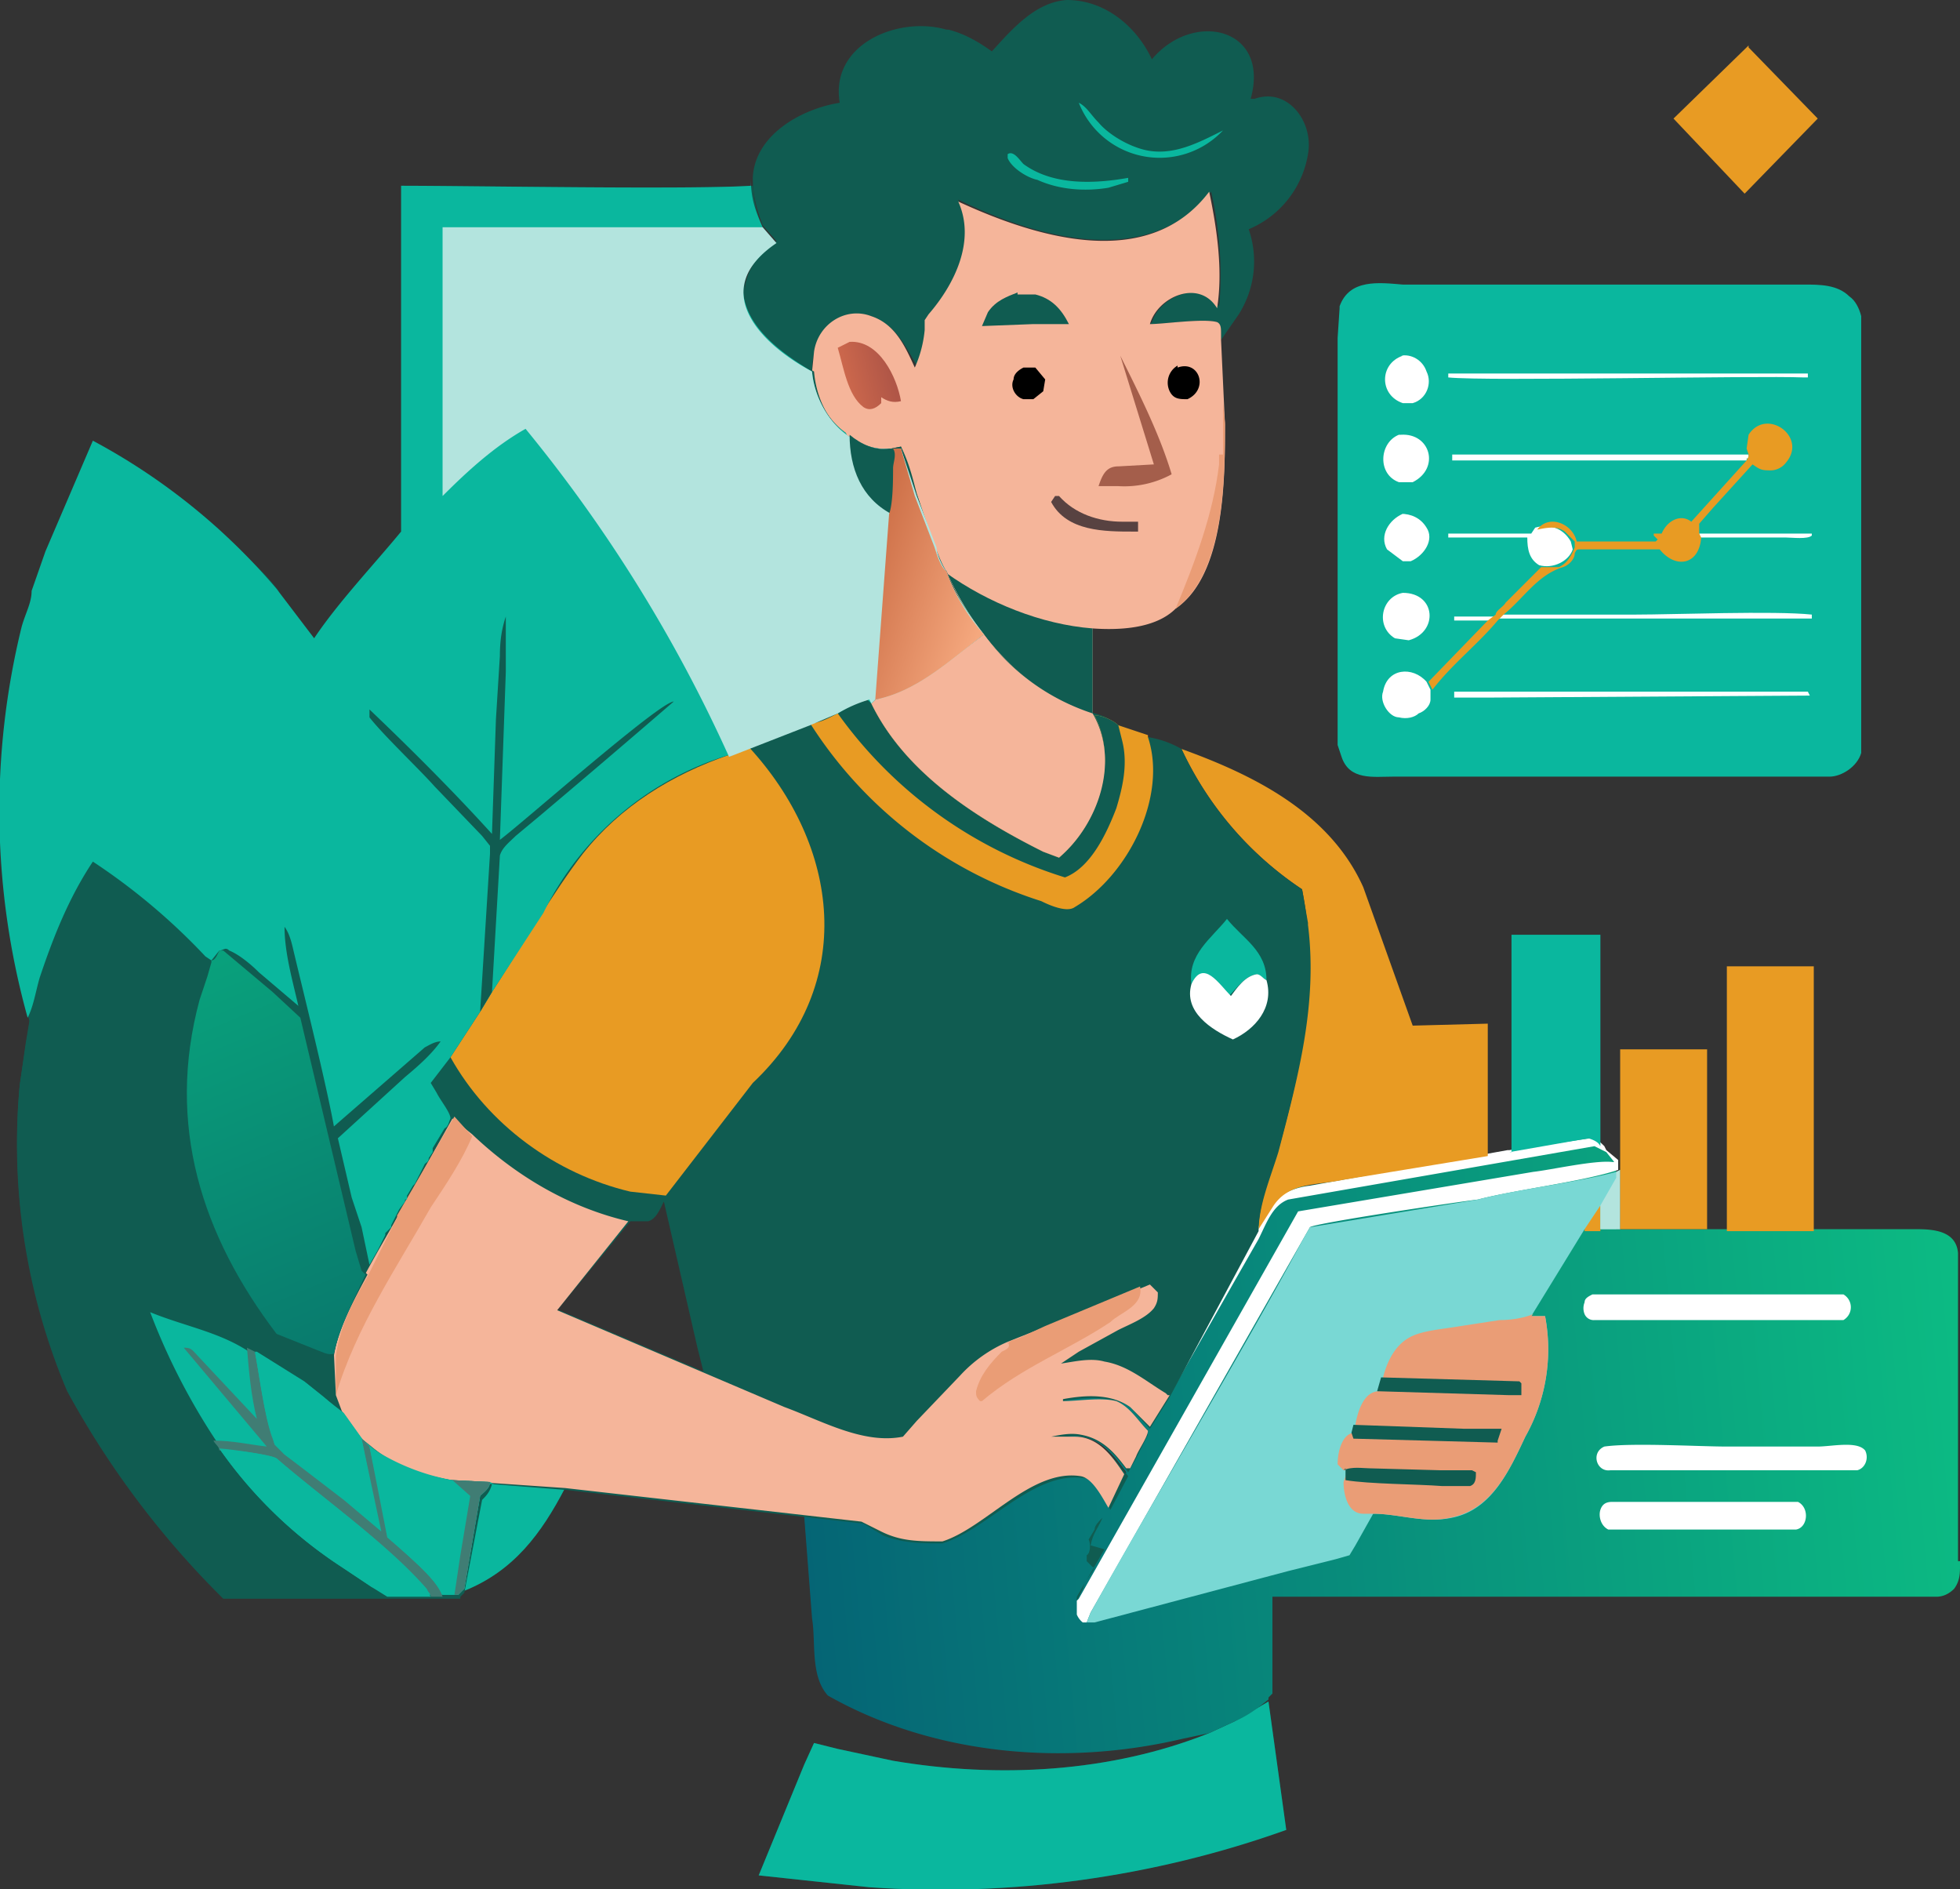 <svg xmlns="http://www.w3.org/2000/svg" data-name="Layer 1" viewBox="0 0 99.2 95.6"><rect x="0" y="0" width="99.2" height="95.6" fill="#333333" stroke="none"/><defs><linearGradient id="a" x1="40.5" x2="99.8" y1="18.2" y2="23.6" gradientTransform="matrix(1 0 0 -1 0 93.8)" gradientUnits="userSpaceOnUse"><stop offset="0" stop-color="#056575"/><stop offset="1" stop-color="#0cbb83"/></linearGradient><linearGradient id="b" x1="325.2" x2="320.9" y1="-744" y2="-742.9" gradientTransform="matrix(.5 0 0 .5 -117.6 390.6)" gradientUnits="userSpaceOnUse"><stop offset="0" stop-color="#b05647"/><stop offset="1" stop-color="#cb674c"/></linearGradient><linearGradient id="c" x1="270.7" x2="254.4" y1="-645" y2="-683.8" gradientTransform="matrix(.5 0 0 .5 -117.6 390.6)" gradientUnits="userSpaceOnUse"><stop offset="0" stop-color="#097a6d"/><stop offset="1" stop-color="#09a17c"/></linearGradient><linearGradient id="d" x1="322.4" x2="335.1" y1="-724" y2="-719.8" gradientTransform="matrix(.5 0 0 .5 -117.6 390.6)" gradientUnits="userSpaceOnUse"><stop offset="0" stop-color="#cd6f47"/><stop offset="1" stop-color="#f5a87e"/></linearGradient></defs><path d="M88.5 2.4 92 6l-3.7 3.8L84.7 6l3.8-3.7Z" fill="#e89b23"/><path d="m23.5 80.4.8-4.7c.2-.2.5-.4.5-.7l3.8.2c-1.2 2.4-2.6 4.3-5.1 5.2ZM65 92.6a51.5 51.5 0 0 1-21 2.9l-5.6-.6 2.3-5.6.5-1.1 1.2.3 2.8.6c5.3.9 11 .6 16-1.4l1.3-.6 1.7-1 .9 6.5Z" fill="#105c51"/><path d="M28.6 75.3c-1.2 2.3-2.6 4.2-5.1 5.2l.8-4.7c.2-.3.5-.4.5-.8l3.8.3Zm36.5 17.3C58.4 95 51.1 96 44 95.5l-5.6-.6 2.3-5.6.5-1.1 1.2.3 2.8.6c5.3.9 11 .6 16-1.4l1.3-.6 1.7-1 .9 6.5Z" fill="#0ab79e"/><path d="M99.2 79.2c0 .4 0 .8-.3 1.2-.2.2-.5.4-.9.4H64.4v4.9l-.2.2v.1c-.5.4-1 .8-1.7 1.1l-1.3.6-1.4.3c-6 1.4-12.6.8-17.9-2.2-.9-1-.6-2.7-.8-3.9l-.4-5.2 3 .3 1 .5c1 .5 1.9.5 3 .4 2.3-.6 4.6-3.6 7.1-3.2.6 0 1 1 1.4 1.5l.8-1.7c-.6-.8-1.3-1.8-2.5-1.8h-1.3c.5-.1 1-.2 1.6-.1 1 .2 1.7 1 2.3 1.8l.4-.7c0-.3.6-1 .6-1.3-.5-.5-.9-1.2-1.6-1.4a7 7 0 0 0-2.7 0l-.1-.1v-.1c1.1-.2 2.5-.3 3.5.3l1 1.1 1-1.6H59l4.5-8.4.7-1.1a3 3 0 0 1 1.2-1l.8-.1 14.2-2.5.6.5.2.2.6.5v3.5H97c.9 0 2 .1 2.1 1.2V79h.1Z" fill="url(#a)"/><path d="m54.5 81 .3-.6.1-.3.2-.3.2-.3.1-.2h-.1L55 79v-.3c.2-.1.2-.6.1-.8l.3-.5c0-.2.2-.4.4-.6-.2.5-.5.8-.6 1.4l.7.2-1.4 2.4v.1Z" fill="#105c51"/><path d="M81.5 76H91c.6.3.5 1.3-.1 1.4h-9.5c-.4-.2-.5-.7-.4-1 .1-.3.3-.4.6-.4Zm-.8-10.5h12.6c.5.3.5 1 0 1.3H80.7a.5.5 0 0 1-.5-.3.8.8 0 0 1 0-.6c0-.2.2-.3.4-.4Zm.5 7.7c1.4-.2 4.8 0 6.2 0H92c.7 0 2-.3 2.4.2.2.4 0 .9-.4 1H81.5c-.7.1-1-.9-.3-1.2Zm-4.8-15 4.1-.6c.3 0 .5.2.7.4l.1.2.6.5v.5c-1.8.6-5.2 1-7.1 1.5-.9.1-8.3 1.2-8.5 1.4l-.4.7-10.7 18.8-.2.5h-.2a1 1 0 0 1-.3-.4V81l.1-.1 11.1-19.6 11.9-2c.9-.1 3.1-.6 4-.5h.1l-.4-.5-.6-.3-15.5 2.7c-.8.3-1.1 1.2-1.5 2l-1.2 2.1-3.3 5.8H59l4.6-8.4.7-1.1c.4-.7 1.2-1 2-1.1l10-1.8Z" fill="#fff"/><path d="m81.8 59.3.2-.1v3h-1.8l-2.7 4.4h.7a9 9 0 0 1-1 6.1c-.8 1.7-1.7 3.7-3.7 4.1-1.4.3-2.7-.2-4-.2l-.9 1.6-.3.5-.7.2-2.4.6-9.8 2.6H55l.2-.5c3-5.4 7.8-13.4 10.7-18.8l.4-.7 8.5-1.4c1.9-.5 5.2-.9 7-1.4Z" fill="#79d8d4"/><path d="M80.2 62.2 81 61v1.3h-.8Z" fill="#e89b23"/><path d="m81.8 59.3.2-.1v3h-1V61l.8-1.4v-.2Z" fill="#b3e4de"/><path d="M77.5 66.6h.7a9 9 0 0 1-1 6.1c-.8 1.7-1.7 3.7-3.8 4.1-1.3.3-2.6-.2-3.9-.2H69c-.8 0-1-1-1-1.6l.2-.6H68l-.3-.3c0-.6.2-1.5.8-1.6l.1-.4c.1-.6.4-1.7 1.2-1.7l.2-.7c.2-.8.6-1.6 1.3-2 .5-.3 1.3-.4 2-.5l2.6-.4c.6 0 1.2-.1 1.7-.3Z" fill="#ea9d76"/><path d="M68 74.4c.4-.2 1-.1 1.3-.1l3.6.1h1.6l.2.1c0 .3 0 .6-.3.7H73c-1.3-.1-3.7-.1-4.9-.3v-.6Zm.5-2.3 5.6.2H76l-.2.6v.1l-7.3-.2-.1-.3.1-.4Zm1.4-2.4 7 .2.1.1v.6h-.6l-6.7-.2.2-.7Z" fill="#105c51"/><path d="M82 58.7v-5.6h4.4v9.1H82v-3.5Z" fill="#e89b23"/><path d="M76.5 58.3v-11H81V58c-.1-.2-.3-.3-.6-.4l-4 .7Z" fill="#0ab79e"/><path d="M87.4 62.3V48.9h4.4v13.4h-4.4ZM59.8 37.9c3.6 1.3 7.5 3.2 9.2 7l2.5 7 3.8-.1v6.7L68 59.7c-1.4.3-2.8.1-3.6 1.4l-.7 1.1c0-1.3.6-2.7 1-4 1.2-4.3 2.1-8.7 1.2-13.2a17.3 17.3 0 0 1-6.1-7.1Z" fill="#e89b23"/><path d="M42.5 5.2c-.5-3 3-4.4 5.4-3.7h.1c.8.2 1.5.6 2.2 1.1C51.2 1.5 52.4.1 54 0c1.9 0 3.5 1.3 4.3 3 2.1-2.5 6-1.6 5 2h.2c1.7-.6 3 1.2 2.7 2.8a5 5 0 0 1-3 3.8 5 5 0 0 1-.5 4.3l-.9 1.3v-.3c0-.3 0-.4-.2-.6-.7-.2-2.6.1-3.4.1l.1-.1c.4-1.3 2.5-2.2 3.4-.8.2-1.9 0-4-.4-5.8-3.2 4-8.9 2.3-12.8.4 1 2.2-.2 4.5-1.6 6v.6c-.1.6-.2 1.3-.5 1.8-.6-1-1-2-2.3-2.5-1.8-.6-3 1-3 2.8-2.7-1.4-5.1-4.2-1.8-6.6l-.7-.8c-.3-.8-.5-1.5-.5-2.4.1-2.2 2.5-3.5 4.4-3.8Z" fill="#105c51"/><path d="M51 7.8c.3-.2.6.3.8.5 1.5 1.1 3.6 1 5.3.7v.2l-1 .3c-1.2.2-2.5.1-3.6-.4C52 9 51.2 8.5 51 8v-.3Zm3.6-2.6c.4.2.6.6 1 1 .5.6 1.5 1.2 2.4 1.4 1.4.3 2.7-.4 3.9-1l-.1.1a4.4 4.4 0 0 1-7.2-1.5Z" fill="#0ab79e"/><path d="M61.2 9.7c.4 1.9.7 4 .4 5.9-.9-1.5-3-.6-3.4.8.7 0 2.7-.3 3.4-.1.2.1.2.3.2.6v.3l.2 4.3c0 2.7 0 7.6-2.5 9.3-1 1-2.8 1.1-4.2 1v4.3c-3.4-1-6.1-4-7.4-7.2-.5-.5-1.2-3-1.5-3.9l-.8-2.4-.5.1a3 3 0 0 1-2.2-.6l-.1-.2c-1-.7-1.6-2-1.7-3.1l.1-1c.2-1.4 1.6-2.3 2.9-1.8 1.2.4 1.7 1.5 2.2 2.6a6 6 0 0 0 .5-1.9v-.5l.2-.3c1.3-1.5 2.4-3.7 1.5-5.7 3.9 1.8 9.6 3.6 12.7-.5Z" fill="#f5b59a"/><path d="M51.8 18.6h.6l.5.6-.1.6-.5.4h-.5c-.4-.1-.7-.6-.5-1 0-.3.3-.5.5-.6Zm7.8 0c1.1-.4 1.6 1.1.5 1.6-.4 0-.7 0-.9-.4a1 1 0 0 1 .4-1.3Z"/><path d="M53.4 25.1h.2c.8.9 2 1.3 3.2 1.3h.8v.5h-.2c-1.5 0-3.4 0-4.2-1.5l.2-.3Z" fill="#584241"/><path d="M59.5 30.8c1-2.4 1.9-4.8 2.2-7.3V23h.2v-2.6l.1 1c0 2.7 0 7.6-2.5 9.4Z" fill="#ea9d76"/><path d="M51.5 14.9h.9c.8.2 1.3.7 1.7 1.5h-1.8l-2.6.1.3-.7c.4-.6 1-.8 1.5-1Z" fill="#105c51"/><path d="M56.7 18c1 2 2 4 2.6 6a5 5 0 0 1-2.7.6h-1c.2-.6.4-1 1-1l1.8-.1-1.7-5.5Z" fill="#a45e4b"/><path d="M43 17.3c1.5-.1 2.4 1.8 2.6 3-.4.1-.7 0-1-.2v.3c-.3.3-.6.4-.9.2-.8-.6-1-2-1.3-3l.6-.3Z" fill="url(#b)"/><path d="M47.9 29c2.1 1.5 4.8 2.6 7.4 2.8v4.3c-3.4-1-6-4-7.4-7.2Z" fill="#105c51"/><path d="M88.4 14.4h2.9c.8 0 1.7 0 2.3.6.3.2.5.6.6 1v22.1c-.2.7-1 1.2-1.6 1.2H70.5c-1 0-2.2.2-2.6-1l-.2-.6V17.1l.1-1.5v-.1c.5-1.4 2-1.2 3.2-1.1h17.5Z" fill="#0ab79e"/><path d="M75.4 31.4h-1.8v-.2h2l-.2.2ZM86 27h5.7v.1c-.2.2-1 .1-1.3.1H86V27Zm-3.2 4.1c1.9 0 7-.2 8.9 0v.2H75.8l.2-.2h6.7Zm5.6-7.8H73.5V23h15v.2h-.1ZM71 30c1.7 0 1.8 2 .3 2.4l-.7-.1c-1-.6-.7-2.1.4-2.3Zm-.1-4c.5 0 1 .2 1.3.7.4.6-.1 1.4-.8 1.7H71l-.8-.6c-.4-.7.1-1.5.8-1.8Zm0-4c1.5-.1 2 1.7.6 2.4h-.7c-1.1-.4-1-2 0-2.4Zm0-4c.5-.1 1.1.2 1.3.8.3.6 0 1.4-.7 1.6H71c-1.2-.4-1.2-2 0-2.4Zm1.5 16.9v.5c0 .3-.3.6-.6.7-.2.2-.6.3-1 .2-.5 0-1-.8-.8-1.3.2-1.2 1.5-1.3 2.2-.5l.2.4Zm1.3.1h17.8l.1.2h-.2l-16.1.1h-1.7V35h.1Zm4-8.3c.7-.2 1.4 0 1.8.7l.1.4c-.2.6-1 1-1.7.8-.5-.3-.6-.8-.6-1.4h-4V27h4.2l.2-.3Zm-4-7.8h17.8v.2h-.2c-2.4-.1-16 .2-18 0v-.2h.3Z" fill="#fff"/><path d="m88.5 23-.1-.3.1-.7c.9-1.4 3 .1 1.9 1.4a1 1 0 0 1-.9.4c-.4 0-.5-.1-.8-.3l-2 2.2-.7.8v.5l.1.2c-.1 1.4-1.3 1.6-2.1.6h-4c-.2 0-.2 0-.3.2 0 .3-.3.6-.6.7-1.3.4-2 1.6-3 2.4l-.3.3c-1 1.2-2.3 2.2-3.3 3.5l-.2-.4 3-3.1.4-.3c0-.2.4-.4.5-.6l1.8-1.8h.9c.4-.2.6-.5.8-1v-.3l-.5-.5c-.4-.3-.9-.2-1.4-.1.6-.8 1.8-.3 2 .6h4l.1-.1-.2-.2V27h.4c.3-.7 1-1 1.5-.6l2.8-3.1.1-.2Z" fill="#e89b23"/><path d="m66.2 46.7-.3-1.7a17.2 17.2 0 0 1-6.1-7.1 5 5 0 0 0-1.7-.6l-1.5-.6a3 3 0 0 0-1.2-.6c-.6-.2-1.1-.3-1.6-.6a13 13 0 0 1-5.9-6.6c-.4-.5-1.2-3.1-1.5-3.9-.2-.8-.4-1.6-.8-2.4l-.5.1a3 3 0 0 1-2.1-.6l-.2-.1c-1-.8-1.5-2-1.6-3.2-1.6-.9-3.6-2.2-3.5-4.3 0-1 .9-1.7 1.6-2.2l-.7-.8a6 6 0 0 1-.5-2.5v.4c-3 .2-14.3 0-17.7 0v17.5c-1.5 1.7-3.2 3.5-4.5 5.4L14.1 30v-.1c-.8-1.1-2-2-2.9-3-1.1-1-2.4-2-3.7-2.8l-2.7-1.7L2.3 28c-.2.6-.5 1.3-.6 2 0 .6-.4 1.1-.5 1.8a39 39 0 0 0 .3 19.9l-.2 1.2-.3 2a32 32 0 0 0 2.4 15.5 45 45 0 0 0 7.9 10.5h12v-.1l.2-.2.9-4.7c.2-.2.4-.4.5-.8l3.8.3 15 1.7 1 .6c1 .4 2 .4 3 .4 2.3-.7 4.6-3.7 7.2-3.3.6 0 1 1 1.3 1.6l.9-1.7c-.7-.9-1.4-1.9-2.6-1.8h-1.2c.5-.2 1-.3 1.5-.2 1.1.2 1.7 1 2.3 1.8l.4-.7.6-1.2c-.4-.5-.9-1.3-1.5-1.5h-.1a7 7 0 0 0-2.7 0v-.2c1-.2 2.5-.3 3.4.3l1 1.1 1-1.6 4.5-8.4c0-1.3.6-2.7 1-4 1-3.8 2-7.5 1.5-11.5Zm-38 19.6 3.7-4.5h.9c.4-.1.6-.6.8-1l1.7 7.4.3 1.2-7.3-3.1Z" fill="#105c51"/><path d="M60.3 49.8c-.2-1.5 1-2.3 1.8-3.3.8 1 2 1.6 2 3.1l-.5-.3c-.6.1-1 .7-1.4 1.1-.2-.3-.8-1.1-1.2-1.1-.2 0-.4 0-.5.2l-.2.4Z" fill="#0ab79e"/><path d="M60.3 49.8c.6-1.3 1.4 0 2 .6.3-.4.7-1 1.3-1.1.2 0 .3.2.5.3.4 1.4-.6 2.5-1.7 3-1.1-.5-2.5-1.4-2.1-2.8Z" fill="#fff"/><path d="M42.4 36a7 7 0 0 1 1.6-.6l.1.2c1.7 3.5 5.3 5.8 8.7 7.5l.8.3c2-1.7 3-4.9 1.8-7.2.3 0 .9.2 1.2.5l1.5.5v.1c1 3-1 7-3.7 8.6-.4.3-1.3-.1-1.7-.3a21.6 21.6 0 0 1-11.7-9c.5 0 1-.3 1.4-.5Z" fill="#e89b23"/><path d="M42.4 36a7 7 0 0 1 1.6-.6l.1.2c1.7 3.5 5.3 5.8 8.7 7.5l.8.3c2-1.7 3-4.9 1.8-7.2.3 0 .9.2 1.2.5l.2.8c.3 1.2 0 2.4-.3 3.4-.5 1.3-1.3 3-2.6 3.5a22.2 22.2 0 0 1-11.5-8.3Z" fill="#105c51"/><path d="M49.8 32.1a11 11 0 0 0 5.5 4c1.4 2.4.3 5.6-1.7 7.3l-.8-.3c-3.4-1.7-7-4-8.7-7.5l.2-.2c2-.5 3.8-2 5.5-3.3Z" fill="#f5b59a"/><path d="m36.9 38.3 1-.5c4.6 5 5.5 12 .2 17l-4.4 5.7-1.8-.2c-3.8-.9-7.2-3.4-9.1-6.8l1.5-2.3.6-1c1.3-2 3.2-5.2 4.6-7 1.9-2.4 4.5-4 7.4-5Z" fill="#e89b23"/><path d="m59.2 70.6-1 1.6-1-1c-1-.7-2.3-.6-3.4-.4v.1c.8 0 1.9-.2 2.7 0 .7.3 1.1 1 1.6 1.5 0 .3-.5 1-.6 1.3l-.3.6H57c-.6-.8-1.2-1.5-2.3-1.7-.5-.1-1 0-1.5.1h1.2c1.2 0 1.9 1 2.5 1.9l-.8 1.7c-.3-.5-.8-1.5-1.4-1.6-2.5-.4-4.8 2.6-7 3.3-1.2 0-2.1 0-3.1-.5l-1-.5-15-1.7-5.8-.4-1.8-.4a9 9 0 0 1-2.4-1.3l-.3-.4c-.5-.4-.8-.9-1.1-1.4l-.3-.8v-2c.4-2.4 2.1-5 3.2-7l2.8-5 1 .8c2.2 2.1 4.9 3.7 7.9 4.4l-3.6 4.5 11.5 4.9c1.9.7 4 1.9 6 1.5l.7-.8 2.2-2.3a7 7 0 0 1 2.4-1.7l.5-.2a391.2 391.2 0 0 0 6.7-2.7l.4.4c0 .3 0 .5-.2.8-.4.5-1.2.8-1.8 1.1l-2 1.1-.9.6c.7-.1 1.5-.3 2.2-.1 1.2.2 2.1 1 3.1 1.6l.1.1Z" fill="#f5b59a"/><path d="M51 68c.1-.2.4-.2.6-.3l1.3-.6 4.8-2c.2 1-1 1.3-1.5 1.8-2.1 1.4-4.5 2.3-6.5 4h-.1c-.2-.2-.2-.3-.2-.5.2-.8.7-1.4 1.3-2 .2-.1.5-.2.3-.5Zm-30.9-6.5 2.9-5 .9 1c-.5 1.2-1.3 2.4-2.1 3.6-1.7 3-3.8 6.1-4.8 9.5v-2c.2-1.5.9-2.8 1.6-4l1.5-3Z" fill="#ea9d76"/><path d="M24.8 75c0 .3-.3.5-.5.7l-.8 4.7-.3.3h-12c-3-3-5.8-6.6-7.8-10.4A32.1 32.1 0 0 1 1 54.9l.3-2.1.2-1.2.5-2.2c.7-2 1.5-4 2.7-5.9a34 34 0 0 1 6 5.1l.4-.5h.2l2.5 2.1 1.4 1.3.2.7 2.7 11.1c0 .3.1.7.3 1l.2.2c-.7 1.3-1.4 2.6-1.7 4l.1 2.1.3.8 1 1.4.5.4c1.2 1 2.6 1.5 4.1 1.7l2 .1Z" fill="#105c51"/><path d="M24.8 75c0 .3-.3.5-.5.7l-.8 4.7-.3.3h-3.6l-.8-.4-1.5-1a22.6 22.6 0 0 1-6.2-6L11 73a33 33 0 0 1-3.4-6.6c1.7.7 3.5 1 5 2l.5.1 2.4 1.5 1 .8.9.7 1 1.4.5.4c1.2 1 2.6 1.5 4.1 1.7l2 .1Z" fill="#0ab79e"/><path d="M22.4 80.8h-.6c0-.2-.2-.3-.3-.4-1.9-2.3-5.2-4.6-7.5-6.6-.3-.2-2.6-.5-2.9-.4 0-.2-.2-.3-.3-.5 1 0 1.8.2 2.7.3l-4.2-5h.1c.3 0 .4.2.6.4l3 3.2c-.3-1.2-.4-2.4-.5-3.6l.4.2c.2 1 .5 3.4.9 4.3l.1.4.5.5 3 2.2 1.8 1.6-.9-4.6.4.4 1 4.6c.6.7 2.4 2 2.7 3Z" fill="#407d74"/><path d="m13 68.4 2.4 1.5 1 .8.8.7 1.1 1.4 1 4.7-1.9-1.6-3-2.3-.5-.5-.1-.3c-.4-1-.7-3.4-.9-4.4Zm8.8 12.4h-2.2l-.8-.5-1.5-1a22.6 22.6 0 0 1-6.2-6c.3 0 2.6.3 2.9.5 2.3 2 5.6 4.3 7.6 6.6l.2.4Zm3-5.8c0 .3-.3.5-.5.7l-.8 4.7-.3.3h-.8c-.3-.8-2-2.2-2.8-2.9l-.9-4.6a11 11 0 0 0 4.2 1.7l2 .1Z" fill="#0ab79e"/><path d="M24.8 75c0 .3-.3.5-.5.7l-.8 4.7-.3.3H23l.3-2 .5-3-.9-.8 2 .1Z" fill="#407d74"/><path d="M10.7 48.6c.2 0 .3-.3.4-.5h.2l2.5 2.1 1.4 1.3L18 63.3l.3 1 .2.2c-.6 1.3-1.3 2.6-1.6 4-.3.1-.6-.1-.9-.2l-2-.8c-3.8-5-5.6-10.6-3.9-16.9l.4-1.2.2-.7Z" fill="url(#c)"/><path d="M49.8 32.1c-1.7 1.2-3.4 2.8-5.5 3.3l-.2.2-.2-.2c-.5.1-1 .4-1.5.7l-1.4.5-3 1.2-1.1.4a15.5 15.5 0 0 0-9.4 8l-2.6 4-.6 1-1.5 2.3-1 1.3.3.5c.2.4.7 1 .7 1.3-.1.2-.1.4-.3.5l-.6 1v.2l-.2.3c0 .2-.1.2-.2.3l-.2.4-.3.6-.1.1-.3.5v.2h-.1v.1l-.3.4-.1.2-.2.4-.1.2v.1l-.1.1-.2.2v.1l-.2.4-.1.2-.1.2-.4.7-.4-1.9-.5-1.5-.7-3 3.4-3.1c.6-.5 1.3-1.1 1.8-1.8-.3 0-.6.2-.8.3l-4.6 4c-.4-2.2-1.5-6.6-2-8.7-.1-.4-.2-1-.5-1.4 0 1.3.4 2.7.7 4l-2-1.7c-.4-.4-1-.9-1.5-1.1-.2-.2-.3 0-.5 0l-.4.5-.3-.2a32 32 0 0 0-5.7-4.8c-1.2 1.8-2 3.8-2.7 5.9-.2.7-.3 1.4-.6 2a39 39 0 0 1-.3-19.8c.2-.7.5-1.2.5-1.8l.7-2 2.4-5.6a32 32 0 0 1 9.3 7.5l1.9 2.5c1.2-1.8 3-3.7 4.4-5.4V9.4c3.5 0 14.6.2 17.7 0V9c0 1 .2 1.6.6 2.5l.6.8c-.6.5-1.5 1.3-1.6 2.2 0 2 2 3.4 3.5 4.3.1 1.2.7 2.4 1.7 3.1l.1.2c.7.4 1.4.7 2.2.6h.5l.7 2.3 1 2.7c.1.3.3 1 .6 1.2 0 .4.2.6.4 1l1.4 2.2Z" fill="#0ab79e"/><path d="m24.3 51.2.5-8v-.4l-.4-.5-2.4-2.5c-.8-.9-2.6-2.6-3.3-3.5v-.4c2.1 2 4.3 4.2 6.2 6.3l.2-5.8.2-3.2c0-.8.1-1.4.3-2V34l-.3 8.5c1.2-.9 8.1-7 8.8-7a797.3 797.3 0 0 1-6.8 5.8l-1.2 1c-.3.3-.7.6-.8 1l-.4 6.9-.6 1Z" fill="#105c51"/><path d="M36.9 38.3a74.5 74.5 0 0 0-10.3-16.6c-1.6.9-3 2.2-4.2 3.4V11.5h16.2l.7.8c-3.4 2.3-1 5 1.8 6.5.1 1.2.8 2.6 1.9 3.3a3 3 0 0 0 2.1.6h.5l.8 2.4 1 2.6c0 .3.3 1 .5 1.2.4 1.2 1.2 2.3 1.9 3.2-1.7 1.3-3.4 2.9-5.5 3.3l-.2.2-.1-.2a7 7 0 0 0-1.6.7l-1.4.6-4.1 1.6Z" fill="#b3e4de"/><path d="M43 22c.6.5 1.3.8 2 .7h.4v1c-.1.5-.1 1.7-.3 2.3-1.5-.8-2.1-2.3-2.1-4Z" fill="#105c51"/><path d="M45 22.7h.6l.7 2.4 1 2.6c.1.3.3 1 .6 1.2a9.4 9.4 0 0 0 1.9 3.2c-1.7 1.3-3.4 2.9-5.5 3.3L45 26c.2-.5.2-1.8.2-2.3 0-.3.2-.7 0-1H45Z" fill="url(#d)"/></svg>